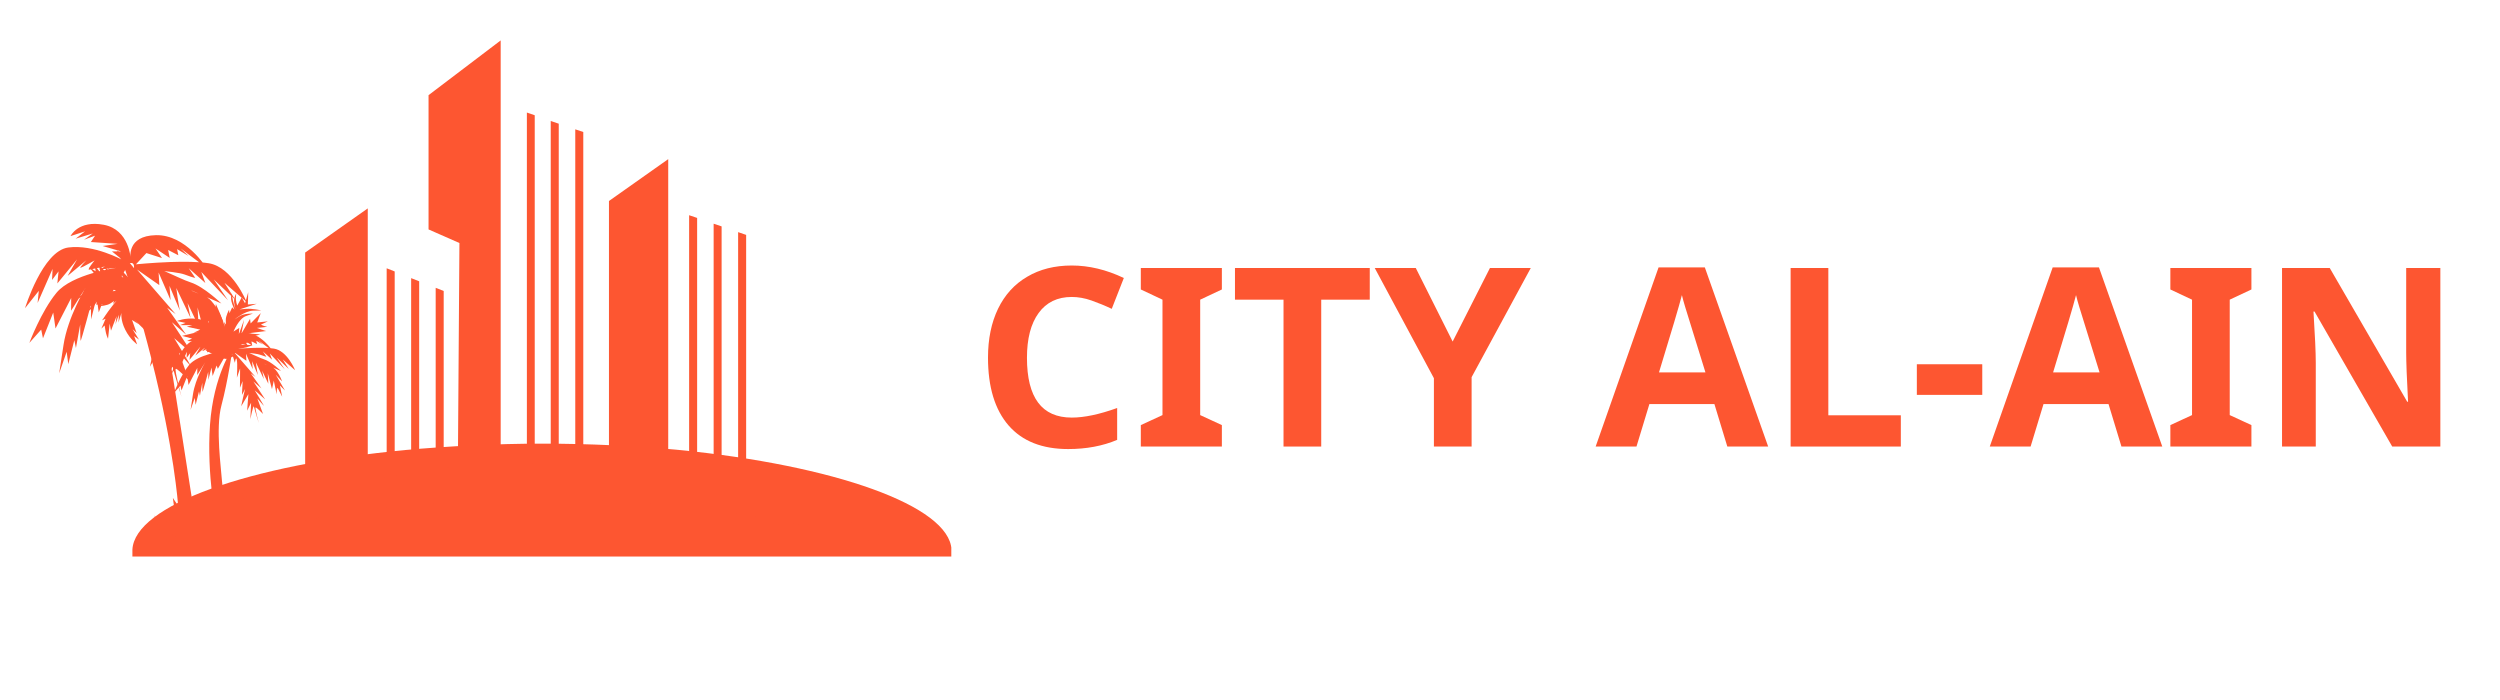 <svg xmlns="http://www.w3.org/2000/svg" xmlns:xlink="http://www.w3.org/1999/xlink" width="250" viewBox="0 0 187.5 52.5" height="70" preserveAspectRatio="xMidYMid meet"><defs><clipPath id="bdbfd94045"><path d="M 9.93 33.273 L 71.383 33.273 L 71.383 41.742 L 9.93 41.742 Z M 9.93 33.273 "></path></clipPath><clipPath id="f624f07f0e"><path d="M 30.418 33.75 C 33.559 33.465 37.148 33.273 40.664 33.273 C 44.18 33.273 47.559 33.438 50.676 33.723 C 50.742 33.734 50.809 33.734 50.875 33.742 C 62.578 34.895 71.199 37.934 71.363 41.223 L 71.363 41.742 L 9.93 41.742 L 9.93 41.223 C 10.098 37.914 18.582 34.875 30.418 33.75 Z M 30.418 33.75 "></path></clipPath><clipPath id="df5a5e34dd"><path d="M 12.258 3.031 L 68.992 3.031 L 68.992 41.848 L 12.258 41.848 Z M 12.258 3.031 "></path></clipPath><clipPath id="db8ffca2b3"><path d="M 13 21 L 21 21 L 21 27 L 13 27 Z M 13 21 "></path></clipPath><clipPath id="8f4c1a9f64"><path d="M 0.637 18.035 L 19.66 14.176 L 24.855 39.781 L 5.836 43.641 Z M 0.637 18.035 "></path></clipPath><clipPath id="e57b8b2233"><path d="M 19.383 14.23 L 0.363 18.09 L 5.559 43.695 L 24.582 39.836 Z M 19.383 14.23 "></path></clipPath><clipPath id="249dce4633"><path d="M 5 19 L 12 19 L 12 26 L 5 26 Z M 5 19 "></path></clipPath><clipPath id="c231c4e099"><path d="M 0.637 18.035 L 19.66 14.176 L 24.855 39.781 L 5.836 43.641 Z M 0.637 18.035 "></path></clipPath><clipPath id="df062b0516"><path d="M 19.383 14.23 L 0.363 18.09 L 5.559 43.695 L 24.582 39.836 Z M 19.383 14.23 "></path></clipPath><clipPath id="03d17c56e0"><path d="M 1 16 L 19 16 L 19 30 L 1 30 Z M 1 16 "></path></clipPath><clipPath id="c021152696"><path d="M 0.637 18.035 L 19.66 14.176 L 24.855 39.781 L 5.836 43.641 Z M 0.637 18.035 "></path></clipPath><clipPath id="6d6462c4ac"><path d="M 19.383 14.23 L 0.363 18.09 L 5.559 43.695 L 24.582 39.836 Z M 19.383 14.23 "></path></clipPath><clipPath id="81399a5371"><path d="M 16.902 14.746 L 0.641 18.047 L 3.438 31.836 L 19.703 28.535 Z M 16.902 14.746 "></path></clipPath><clipPath id="13f77dd26d"><path d="M 12 24 L 23 24 L 23 32 L 12 32 Z M 12 24 "></path></clipPath><clipPath id="a5c43b6635"><path d="M 0.637 18.035 L 19.66 14.176 L 24.855 39.781 L 5.836 43.641 Z M 0.637 18.035 "></path></clipPath><clipPath id="aee533ae0c"><path d="M 19.383 14.23 L 0.363 18.09 L 5.559 43.695 L 24.582 39.836 Z M 19.383 14.23 "></path></clipPath><clipPath id="361767c151"><path d="M 8 18 L 21 18 L 21 42 L 8 42 Z M 8 18 "></path></clipPath><clipPath id="cd840f873c"><path d="M 0.637 18.035 L 19.66 14.176 L 24.855 39.781 L 5.836 43.641 Z M 0.637 18.035 "></path></clipPath><clipPath id="ac92b5ce17"><path d="M 19.383 14.23 L 0.363 18.09 L 5.559 43.695 L 24.582 39.836 Z M 19.383 14.23 "></path></clipPath><clipPath id="363bb8176a"><path d="M 16.562 17.156 L 7.59 18.98 L 12.262 42.004 L 21.234 40.18 Z M 16.562 17.156 "></path></clipPath></defs><g id="f8cd1a2262"><g clip-rule="nonzero" clip-path="url(#bdbfd94045)"><g clip-rule="nonzero" clip-path="url(#f624f07f0e)"><path style=" stroke:none;fill-rule:nonzero;fill:#fd5631;fill-opacity:1;" d="M 9.93 33.273 L 71.348 33.273 L 71.348 41.742 L 9.93 41.742 Z M 9.93 33.273 "></path></g></g><g clip-rule="nonzero" clip-path="url(#df5a5e34dd)"><path style=" stroke:none;fill-rule:nonzero;fill:#fd5631;fill-opacity:1;" d="M 55.961 36.59 L 55.961 17.617 L 55.359 17.41 L 55.359 36.445 C 54.949 36.344 54.543 36.25 54.121 36.16 L 54.121 16.98 L 53.523 16.777 L 53.523 36.035 C 53.113 35.945 52.703 35.867 52.285 35.785 L 52.285 16.344 L 51.684 16.141 L 51.684 35.684 C 51.164 35.594 50.641 35.504 50.117 35.422 L 50.117 11.934 L 45.672 15.074 L 45.672 34.914 C 45.039 34.867 44.391 34.82 43.746 34.789 L 43.746 9.902 L 43.145 9.699 L 43.145 34.766 C 42.734 34.754 42.328 34.742 41.906 34.73 L 41.906 9.277 L 41.305 9.074 L 41.305 34.73 C 41.066 34.73 40.828 34.73 40.59 34.73 C 39.57 34.73 38.562 34.754 37.551 34.801 L 37.551 3.031 L 32.141 7.137 L 32.141 17.207 L 34.457 18.227 L 34.34 35.016 C 33.988 35.051 33.629 35.082 33.277 35.129 L 33.277 21.824 L 32.676 21.586 L 32.676 35.195 C 32.266 35.254 31.848 35.297 31.438 35.367 L 31.438 21.098 L 30.836 20.859 L 30.836 35.457 C 30.43 35.523 30.008 35.594 29.602 35.66 L 29.602 20.359 L 29 20.121 L 29 35.762 C 28.523 35.855 28.047 35.945 27.582 36.047 L 27.582 15.629 L 22.887 18.941 L 22.887 37.238 C 19.098 38.383 15.504 39.891 12.27 41.707 C 20.629 38.973 30.305 37.406 40.625 37.406 C 50.945 37.406 60.621 38.973 68.98 41.707 C 65.102 39.527 60.711 37.781 55.961 36.59 Z M 55.961 36.59 "></path></g><path style=" stroke:none;fill-rule:nonzero;fill:#fd5631;fill-opacity:1;" d="M 40.105 8.645 L 39.516 8.441 L 39.516 34.719 L 40.105 34.719 Z M 40.105 8.645 "></path><g clip-rule="nonzero" clip-path="url(#db8ffca2b3)"><g clip-rule="nonzero" clip-path="url(#8f4c1a9f64)"><g clip-rule="nonzero" clip-path="url(#e57b8b2233)"><path style=" stroke:none;fill-rule:nonzero;fill:#fd5631;fill-opacity:1;" d="M 17.035 26.914 L 17.762 26.629 L 17.34 26.555 L 18.316 26.301 L 17.73 26.203 L 18.484 26.051 C 18.484 26.051 18.992 25.895 18.91 25.883 C 18.824 25.871 17.984 25.855 18.062 25.84 C 18.141 25.824 18.98 25.57 18.98 25.57 L 18.574 25.438 L 19.434 25.262 L 18.84 25.273 L 19.531 25.082 L 18.594 25 C 18.594 25 19.992 24.824 19.965 24.828 C 19.941 24.836 19.27 24.594 19.27 24.594 C 19.27 24.594 20.199 24.512 20.008 24.496 C 19.816 24.48 19.57 24.344 19.57 24.344 L 20.09 24.102 L 19.293 24.184 L 19.559 23.48 L 18.797 24.258 L 18.754 23.914 L 18.109 25.016 L 18.305 23.977 L 17.91 25.086 L 17.945 24.59 L 17.512 24.867 C 17.512 24.867 17.91 23.895 18.441 23.707 C 18.969 23.52 18.969 23.52 18.969 23.52 C 18.969 23.52 18.316 23.488 17.957 23.723 C 17.598 23.957 17.598 23.957 17.598 23.957 C 17.598 23.957 18.359 23.316 18.98 23.301 C 19.598 23.281 19.598 23.281 19.598 23.281 C 19.598 23.281 18.918 23.121 18.438 23.164 C 17.961 23.207 17.961 23.207 17.961 23.207 L 19.254 22.785 L 18.59 22.836 L 18.617 21.914 L 18.379 22.746 L 18.129 22.309 L 17.793 22.918 C 17.793 22.918 17.668 22.566 17.691 22.289 C 17.719 22.012 17.719 22.012 17.719 22.012 C 17.719 22.012 17.488 22.355 17.574 22.773 C 17.66 23.188 17.66 23.188 17.66 23.188 C 17.66 23.188 17.453 22.582 17.422 22.289 C 17.391 22 17.391 22 17.391 22 C 17.391 22 17.234 22.301 17.418 22.805 C 17.602 23.309 17.586 23.23 17.586 23.23 L 17.414 23.051 L 17.207 23.496 L 17.18 23.23 C 17.18 23.23 16.922 23.691 16.934 24.012 C 16.945 24.336 16.945 24.336 16.945 24.336 L 16.797 24.148 L 16.871 24.512 C 16.871 24.512 16.547 23.578 16.359 23.184 C 16.172 22.789 16.195 22.781 16.195 22.781 L 16.152 23.09 L 15.875 22.688 L 15.691 22.426 L 15.762 22.762 C 15.762 22.762 15.223 22.52 15 22.484 C 14.777 22.449 14.777 22.449 14.777 22.449 L 15.68 23.156 L 15.18 22.961 L 15.883 23.902 C 15.883 23.902 15.363 23.465 15.395 23.484 C 15.426 23.508 15.867 24.094 15.867 24.094 L 15.395 23.758 L 15.891 24.332 C 15.891 24.332 15.492 23.98 14.668 23.902 C 13.84 23.828 13.27 24.078 13.27 24.078 L 13.918 24.219 L 13.492 24.387 L 14.414 24.387 L 14.004 24.5 L 15.023 24.723 L 14.504 24.965 L 14.996 24.863 L 13.656 25.191 L 14.402 25.391 L 14.031 25.574 L 14.637 25.613 L 14.418 25.738 L 15.25 25.84 L 14.922 25.961 L 15.527 26.137 L 15.418 26.266 C 15.418 26.266 16.59 26.977 17.035 26.914 "></path></g></g></g><g clip-rule="nonzero" clip-path="url(#249dce4633)"><g clip-rule="nonzero" clip-path="url(#c231c4e099)"><g clip-rule="nonzero" clip-path="url(#df062b0516)"><path style=" stroke:none;fill-rule:nonzero;fill:#fd5631;fill-opacity:1;" d="M 10.691 21.133 L 10.066 20.664 L 10.227 21.062 L 9.492 20.367 L 9.723 20.918 L 9.195 20.359 C 9.195 20.359 8.789 20.012 8.824 20.086 C 8.863 20.164 9.293 20.887 9.238 20.828 C 9.184 20.773 8.523 20.191 8.523 20.191 L 8.625 20.605 L 8.023 19.973 L 8.348 20.469 L 7.816 19.984 L 8.242 20.82 C 8.242 20.82 7.355 19.73 7.371 19.75 C 7.391 19.77 7.539 20.465 7.539 20.465 C 7.539 20.465 6.98 19.719 7.07 19.891 C 7.156 20.062 7.168 20.344 7.168 20.344 L 6.691 20.031 L 7.18 20.664 L 6.445 20.812 L 7.508 21.047 L 7.238 21.266 L 8.516 21.223 L 7.527 21.609 L 8.68 21.359 L 8.242 21.59 L 8.703 21.809 C 8.703 21.809 7.668 21.988 7.227 21.637 C 6.789 21.289 6.789 21.289 6.789 21.289 C 6.789 21.289 7.109 21.859 7.5 22.039 C 7.887 22.219 7.887 22.219 7.887 22.219 C 7.887 22.219 6.941 21.91 6.598 21.398 C 6.254 20.883 6.254 20.883 6.254 20.883 C 6.254 20.883 6.48 21.543 6.77 21.926 C 7.059 22.309 7.059 22.309 7.059 22.309 L 6.016 21.438 L 6.414 21.973 L 5.613 22.438 L 6.445 22.199 L 6.207 22.641 L 6.902 22.605 C 6.902 22.605 6.668 22.898 6.422 23.023 C 6.176 23.148 6.176 23.148 6.176 23.148 C 6.176 23.148 6.586 23.16 6.895 22.867 C 7.203 22.574 7.203 22.574 7.203 22.574 C 7.203 22.574 6.797 23.07 6.566 23.254 C 6.336 23.434 6.336 23.434 6.336 23.434 C 6.336 23.434 6.676 23.406 7.004 22.984 C 7.336 22.559 7.277 22.613 7.277 22.613 L 7.215 22.855 L 7.703 22.797 L 7.492 22.957 C 7.492 22.957 8.02 22.934 8.285 22.754 C 8.555 22.574 8.555 22.574 8.555 22.574 L 8.473 22.797 L 8.742 22.543 C 8.742 22.543 8.121 23.312 7.887 23.68 C 7.652 24.051 7.633 24.031 7.633 24.031 L 7.918 23.906 L 7.727 24.355 L 7.598 24.648 L 7.848 24.41 C 7.848 24.41 7.926 24.996 8.016 25.203 C 8.102 25.41 8.102 25.41 8.102 25.41 L 8.227 24.27 L 8.324 24.801 L 8.746 23.703 C 8.746 23.703 8.656 24.375 8.656 24.34 C 8.656 24.301 8.918 23.613 8.918 23.613 L 8.883 24.195 L 9.109 23.469 C 9.109 23.469 9.02 23.992 9.395 24.734 C 9.77 25.477 10.285 25.828 10.285 25.828 L 10.059 25.203 L 10.426 25.473 L 9.941 24.691 L 10.25 24.98 L 9.902 23.996 L 10.383 24.309 L 10.035 23.945 L 11.023 24.91 L 10.797 24.172 L 11.148 24.387 L 10.863 23.855 L 11.086 23.973 L 10.73 23.215 L 11.004 23.426 L 10.832 22.824 L 11.004 22.848 C 11.004 22.848 10.984 21.477 10.691 21.133 "></path></g></g></g><g clip-rule="nonzero" clip-path="url(#03d17c56e0)"><g clip-rule="nonzero" clip-path="url(#c021152696)"><g clip-rule="nonzero" clip-path="url(#6d6462c4ac)"><g clip-rule="nonzero" clip-path="url(#81399a5371)"><path style=" stroke:none;fill-rule:nonzero;fill:#fd5631;fill-opacity:1;" d="M 9.988 20.309 L 10.398 21.66 C 10.398 21.66 10.539 20.676 10.66 21.266 C 10.781 21.859 10.668 23.66 10.668 23.66 L 11.098 22.41 L 11.078 25.012 L 11.445 24.117 L 11.344 25.98 C 11.344 25.98 11.84 25.062 11.789 25.141 C 11.734 25.219 11.242 27.508 11.242 27.508 L 12.211 25.875 L 12.047 28.094 L 12.582 27.031 L 12.484 29.238 C 12.484 29.238 12.883 27.172 12.965 27.566 C 13.043 27.961 13.613 29.762 13.613 29.762 C 13.613 29.762 13.059 27.684 13.188 27.66 C 13.32 27.633 14.188 28.551 14.188 28.551 L 13.422 26.449 C 13.422 26.449 14.316 27.496 14.305 27.434 C 14.289 27.367 13.062 25.359 13.062 25.359 L 14.473 26.578 L 12.891 24.164 L 13.969 25.109 L 12.531 23.074 L 13.176 23.559 L 10.277 20.215 L 11.949 21.383 L 11.895 20.438 L 12.793 22.508 L 12.711 21.434 C 12.711 21.434 13.582 23.543 13.492 23.258 C 13.398 22.969 13.223 21.602 13.223 21.602 L 14.293 23.844 L 14.066 22.73 L 14.898 24.473 L 14.816 23.055 L 15.387 25.195 L 15.637 24.051 L 16.008 25.891 C 16.008 25.891 16.02 24.762 16.191 25.102 C 16.363 25.441 16.758 26.215 16.758 26.215 L 16.453 24.707 L 17.137 25.387 L 15.883 23.25 L 16.754 24.168 C 16.754 24.168 16.168 22.473 15.25 22.148 C 14.328 21.82 14.355 21.781 14.355 21.781 L 16.605 22.762 C 16.605 22.762 15.285 21.492 14.301 21.18 C 13.312 20.863 11.445 19.742 10.773 19.98 C 10.105 20.219 13.062 20.301 13.84 20.586 C 14.613 20.875 14.641 20.836 14.641 20.836 L 14.152 20.113 L 15.402 21.227 L 15.098 20.398 L 17.102 22.523 L 16.035 20.961 L 17.641 22.48 L 16.836 21.211 L 18.496 22.652 C 18.496 22.652 17.449 20.027 15.648 19.742 C 14.883 19.621 13.781 19.617 12.77 19.652 C 11.402 19.703 10.195 19.824 10.195 19.824 L 10.98 18.98 L 12.152 19.355 L 11.664 18.637 L 12.73 19.344 L 12.609 18.75 L 13.375 19.145 L 13.281 18.684 L 14.137 19.195 L 13.543 18.629 L 15.48 20.082 C 15.48 20.082 13.949 17.59 11.699 17.637 C 9.453 17.684 9.801 19.391 9.801 19.391 C 9.801 19.391 9.703 17.223 7.785 16.859 C 5.863 16.496 5.289 17.707 5.289 17.707 L 6.379 17.352 L 5.672 17.902 L 6.957 17.508 L 6.301 17.98 L 7.129 17.676 L 6.816 18.152 L 8.824 18.289 L 7.695 18.449 L 9.078 18.855 L 8.395 18.855 L 9.211 19.512 C 9.211 19.512 7.051 18.309 5.121 18.562 C 3.191 18.816 1.875 23.117 1.875 23.117 L 2.91 21.812 L 2.82 22.723 L 3.941 20.168 L 3.906 20.996 L 4.391 20.352 L 4.301 21.258 L 5.781 19.453 L 5.074 20.691 L 6.477 19.52 C 6.477 19.52 5.914 20.109 6.043 20.086 C 6.176 20.059 7.094 19.531 7.094 19.531 C 7.094 19.531 6.492 20.266 6.688 20.227 C 6.887 20.188 7.871 19.988 7.871 19.988 L 7.438 20.211 L 8.711 20.09 C 8.711 20.09 5.391 20.559 4.238 21.957 C 3.086 23.352 2.199 25.719 2.199 25.719 L 3.09 24.719 L 3.223 25.375 L 3.992 23.441 L 4.164 24.637 L 5.34 22.348 L 5.332 23.305 L 6.418 21.582 C 6.418 21.582 5.082 23.766 4.762 25.883 C 4.438 28 4.438 28 4.438 28 L 5 26.383 L 5.121 27.312 L 5.574 25.512 L 5.695 26.102 L 6.016 24.328 C 6.016 24.328 6.008 25.629 6.059 25.551 C 6.113 25.473 6.816 22.867 6.816 22.867 L 6.832 23.957 L 7.246 22.301 L 7.406 23.43 L 7.941 22.023 L 8.102 22.469 L 9.672 19.758 C 9.672 19.758 9.984 19.625 10.039 19.891 C 10.094 20.152 9.988 20.309 9.988 20.309 "></path></g></g></g></g><g clip-rule="nonzero" clip-path="url(#13f77dd26d)"><g clip-rule="nonzero" clip-path="url(#a5c43b6635)"><g clip-rule="nonzero" clip-path="url(#aee533ae0c)"><path style=" stroke:none;fill-rule:nonzero;fill:#fd5631;fill-opacity:1;" d="M 17.387 26.461 L 17.617 27.215 C 17.617 27.215 17.695 26.664 17.762 26.992 C 17.828 27.324 17.766 28.328 17.766 28.328 L 18.008 27.629 L 17.996 29.082 L 18.199 28.582 L 18.145 29.621 C 18.145 29.621 18.422 29.109 18.391 29.152 C 18.363 29.195 18.086 30.473 18.086 30.473 L 18.629 29.562 L 18.535 30.801 L 18.832 30.207 L 18.777 31.438 C 18.777 31.438 19.004 30.285 19.047 30.508 C 19.094 30.727 19.41 31.73 19.41 31.73 C 19.41 31.73 19.098 30.57 19.172 30.559 C 19.246 30.543 19.73 31.055 19.73 31.055 L 19.301 29.883 C 19.301 29.883 19.801 30.469 19.793 30.43 C 19.785 30.395 19.102 29.273 19.102 29.273 L 19.887 29.953 L 19.004 28.609 L 19.609 29.133 L 18.805 28 L 19.164 28.27 L 17.547 26.406 L 18.48 27.059 L 18.449 26.531 L 18.953 27.688 L 18.906 27.086 C 18.906 27.086 19.391 28.262 19.34 28.102 C 19.289 27.941 19.191 27.18 19.191 27.18 L 19.789 28.43 L 19.664 27.809 L 20.125 28.781 L 20.082 27.992 L 20.398 29.184 L 20.535 28.547 L 20.746 29.57 C 20.746 29.57 20.75 28.941 20.844 29.133 C 20.941 29.32 21.164 29.754 21.164 29.754 L 20.992 28.91 L 21.375 29.289 L 20.676 28.098 L 21.16 28.609 C 21.16 28.609 20.836 27.664 20.32 27.484 C 19.809 27.301 19.82 27.281 19.82 27.281 L 21.078 27.828 C 21.078 27.828 20.344 27.117 19.793 26.945 C 19.242 26.77 18.199 26.141 17.828 26.273 C 17.453 26.406 19.102 26.453 19.535 26.613 C 19.969 26.773 19.98 26.754 19.98 26.754 L 19.711 26.352 L 20.406 26.973 L 20.238 26.512 L 21.355 27.695 L 20.758 26.824 L 21.656 27.672 L 21.207 26.961 L 22.133 27.766 C 22.133 27.766 21.547 26.301 20.543 26.145 C 20.117 26.074 19.504 26.074 18.938 26.094 C 18.176 26.121 17.504 26.188 17.504 26.188 L 17.941 25.719 L 18.594 25.93 L 18.324 25.527 L 18.918 25.922 L 18.852 25.59 L 19.277 25.809 L 19.223 25.555 L 19.699 25.836 L 19.371 25.523 L 20.449 26.332 C 20.449 26.332 19.594 24.945 18.344 24.969 C 17.09 24.996 17.285 25.945 17.285 25.945 C 17.285 25.945 17.23 24.738 16.16 24.535 C 15.09 24.332 14.77 25.008 14.77 25.008 L 15.375 24.809 L 14.98 25.117 L 15.699 24.895 L 15.332 25.16 L 15.793 24.992 L 15.617 25.254 L 16.738 25.332 L 16.109 25.422 L 16.879 25.648 L 16.5 25.648 L 16.953 26.012 C 16.953 26.012 15.75 25.344 14.676 25.484 C 13.598 25.629 12.863 28.023 12.863 28.023 L 13.441 27.297 L 13.391 27.805 L 14.016 26.383 L 13.996 26.844 L 14.266 26.484 L 14.215 26.988 L 15.043 25.984 L 14.648 26.672 L 15.43 26.02 C 15.43 26.02 15.117 26.348 15.188 26.332 C 15.262 26.32 15.773 26.023 15.773 26.023 C 15.773 26.023 15.438 26.438 15.547 26.414 C 15.656 26.391 16.207 26.281 16.207 26.281 L 15.965 26.406 L 16.676 26.336 C 16.676 26.336 14.824 26.598 14.18 27.375 C 13.539 28.156 13.043 29.477 13.043 29.477 L 13.539 28.918 L 13.613 29.285 L 14.043 28.207 L 14.141 28.871 L 14.797 27.594 L 14.793 28.129 L 15.398 27.168 C 15.398 27.168 14.652 28.387 14.473 29.566 C 14.293 30.746 14.293 30.746 14.293 30.746 L 14.605 29.844 L 14.672 30.363 L 14.926 29.359 L 14.992 29.691 L 15.172 28.699 C 15.172 28.699 15.168 29.426 15.199 29.383 C 15.227 29.336 15.617 27.887 15.617 27.887 L 15.629 28.492 L 15.859 27.57 L 15.949 28.199 L 16.246 27.414 L 16.336 27.664 L 17.211 26.152 C 17.211 26.152 17.387 26.078 17.414 26.227 C 17.445 26.371 17.387 26.461 17.387 26.461 "></path></g></g></g><g clip-rule="nonzero" clip-path="url(#361767c151)"><g clip-rule="nonzero" clip-path="url(#cd840f873c)"><g clip-rule="nonzero" clip-path="url(#ac92b5ce17)"><g clip-rule="nonzero" clip-path="url(#363bb8176a)"><path style=" stroke:none;fill-rule:nonzero;fill:#fd5631;fill-opacity:1;" d="M 18.453 40.641 C 18.586 40.613 19.309 40.125 19.309 40.125 L 18.504 40.219 L 19.688 39.297 L 18.832 39.469 C 18.832 39.469 20.93 38.359 20.852 38.309 C 20.773 38.254 19.59 38.492 18.816 39.062 C 18.043 39.629 18.043 39.629 18.043 39.629 L 18.555 38.773 L 17.82 39.195 C 17.82 39.195 17.605 38.145 18.93 37.262 C 20.254 36.375 19.848 36.734 19.848 36.734 C 19.848 36.734 18.824 36.734 18.039 37.578 C 17.254 38.422 17.254 38.422 17.254 38.422 L 18.469 36.672 L 17.188 38.094 C 17.188 38.094 16.711 37.098 16.656 36.152 C 16.598 35.203 16.145 32.117 16.613 30.383 C 17.082 28.645 17.453 26.109 17.453 26.109 C 17.453 26.109 16.016 28.109 15.75 31.855 C 15.484 35.602 16.242 39.344 16.242 39.344 L 15.781 39.098 L 16.008 39.527 L 15.68 39.598 L 15.746 39.926 L 15.137 38.953 L 14.941 39.336 L 14.766 37.797 L 14.559 38.457 C 14.559 38.457 13.195 29.707 12.965 28.25 C 12.738 26.793 11.898 22.996 10.871 21.293 C 9.84 19.586 8.746 18.75 8.746 18.75 C 8.746 18.75 9.672 20.27 11.371 26.969 C 13.055 33.59 13.363 37.945 13.363 37.945 L 12.965 37.344 L 13.234 39.34 L 12.285 38.711 L 13.211 40.234 C 13.211 40.234 12.25 39.883 11.922 39.266 C 11.59 38.648 11.59 38.648 11.59 38.648 C 11.59 38.648 11.883 40.094 12.5 40.445 C 13.121 40.797 13.121 40.797 13.121 40.797 L 12.41 41.012 L 14.422 40.809 L 13.738 41.152 L 15.539 40.582 L 15.973 40.699 L 16.051 40.41 C 16.051 40.41 16.418 41.223 17.457 40.945 C 18.492 40.664 18.453 40.641 18.453 40.641 "></path></g></g></g></g><g style="fill:#fd5631;fill-opacity:1;"><g transform="translate(73.006, 33.491)"><path style="stroke:none" d="M 7.375 -11.219 C 6.301 -11.219 5.473 -10.816 4.891 -10.016 C 4.305 -9.211 4.016 -8.094 4.016 -6.656 C 4.016 -3.664 5.133 -2.172 7.375 -2.172 C 8.312 -2.172 9.445 -2.41 10.781 -2.891 L 10.781 -0.5 C 9.688 -0.039 8.461 0.188 7.109 0.188 C 5.16 0.188 3.672 -0.398 2.641 -1.578 C 1.609 -2.766 1.094 -4.461 1.094 -6.672 C 1.094 -8.066 1.344 -9.285 1.844 -10.328 C 2.352 -11.379 3.082 -12.18 4.031 -12.734 C 4.977 -13.297 6.094 -13.578 7.375 -13.578 C 8.664 -13.578 9.969 -13.266 11.281 -12.641 L 10.375 -10.328 C 9.875 -10.566 9.367 -10.773 8.859 -10.953 C 8.359 -11.129 7.863 -11.219 7.375 -11.219 Z M 7.375 -11.219 "></path></g></g><g style="fill:#fd5631;fill-opacity:1;"><g transform="translate(84.952, 33.491)"><path style="stroke:none" d="M 6.688 0 L 0.609 0 L 0.609 -1.609 L 2.234 -2.359 L 2.234 -11.016 L 0.609 -11.781 L 0.609 -13.391 L 6.688 -13.391 L 6.688 -11.781 L 5.062 -11.016 L 5.062 -2.359 L 6.688 -1.609 Z M 6.688 0 "></path></g></g><g style="fill:#fd5631;fill-opacity:1;"><g transform="translate(92.248, 33.491)"><path style="stroke:none" d="M 6.844 0 L 4.016 0 L 4.016 -11.016 L 0.375 -11.016 L 0.375 -13.391 L 10.484 -13.391 L 10.484 -11.016 L 6.844 -11.016 Z M 6.844 0 "></path></g></g><g style="fill:#fd5631;fill-opacity:1;"><g transform="translate(103.105, 33.491)"><path style="stroke:none" d="M 5.844 -7.875 L 8.641 -13.391 L 11.703 -13.391 L 7.266 -5.203 L 7.266 0 L 4.438 0 L 4.438 -5.125 L 0 -13.391 L 3.078 -13.391 Z M 5.844 -7.875 "></path></g></g><g style="fill:#fd5631;fill-opacity:1;"><g transform="translate(114.804, 33.491)"><path style="stroke:none" d=""></path></g></g><g style="fill:#fd5631;fill-opacity:1;"><g transform="translate(119.674, 33.491)"><path style="stroke:none" d="M 9.875 0 L 8.906 -3.188 L 4.031 -3.188 L 3.062 0 L 0 0 L 4.719 -13.438 L 8.188 -13.438 L 12.938 0 Z M 8.234 -5.562 C 7.336 -8.445 6.832 -10.078 6.719 -10.453 C 6.602 -10.836 6.52 -11.141 6.469 -11.359 C 6.27 -10.578 5.695 -8.645 4.75 -5.562 Z M 8.234 -5.562 "></path></g></g><g style="fill:#fd5631;fill-opacity:1;"><g transform="translate(132.609, 33.491)"><path style="stroke:none" d="M 1.688 0 L 1.688 -13.391 L 4.516 -13.391 L 4.516 -2.344 L 9.953 -2.344 L 9.953 0 Z M 1.688 0 "></path></g></g><g style="fill:#fd5631;fill-opacity:1;"><g transform="translate(143.201, 33.491)"><path style="stroke:none" d="M 0.562 -3.875 L 0.562 -6.172 L 5.469 -6.172 L 5.469 -3.875 Z M 0.562 -3.875 "></path></g></g><g style="fill:#fd5631;fill-opacity:1;"><g transform="translate(149.233, 33.491)"><path style="stroke:none" d="M 9.875 0 L 8.906 -3.188 L 4.031 -3.188 L 3.062 0 L 0 0 L 4.719 -13.438 L 8.188 -13.438 L 12.938 0 Z M 8.234 -5.562 C 7.336 -8.445 6.832 -10.078 6.719 -10.453 C 6.602 -10.836 6.52 -11.141 6.469 -11.359 C 6.27 -10.578 5.695 -8.645 4.75 -5.562 Z M 8.234 -5.562 "></path></g></g><g style="fill:#fd5631;fill-opacity:1;"><g transform="translate(162.168, 33.491)"><path style="stroke:none" d="M 6.688 0 L 0.609 0 L 0.609 -1.609 L 2.234 -2.359 L 2.234 -11.016 L 0.609 -11.781 L 0.609 -13.391 L 6.688 -13.391 L 6.688 -11.781 L 5.062 -11.016 L 5.062 -2.359 L 6.688 -1.609 Z M 6.688 0 "></path></g></g><g style="fill:#fd5631;fill-opacity:1;"><g transform="translate(169.464, 33.491)"><path style="stroke:none" d="M 13.562 0 L 9.953 0 L 4.125 -10.125 L 4.047 -10.125 C 4.16 -8.332 4.219 -7.055 4.219 -6.297 L 4.219 0 L 1.688 0 L 1.688 -13.391 L 5.266 -13.391 L 11.078 -3.359 L 11.141 -3.359 C 11.047 -5.098 11 -6.328 11 -7.047 L 11 -13.391 L 13.562 -13.391 Z M 13.562 0 "></path></g></g></g></svg>